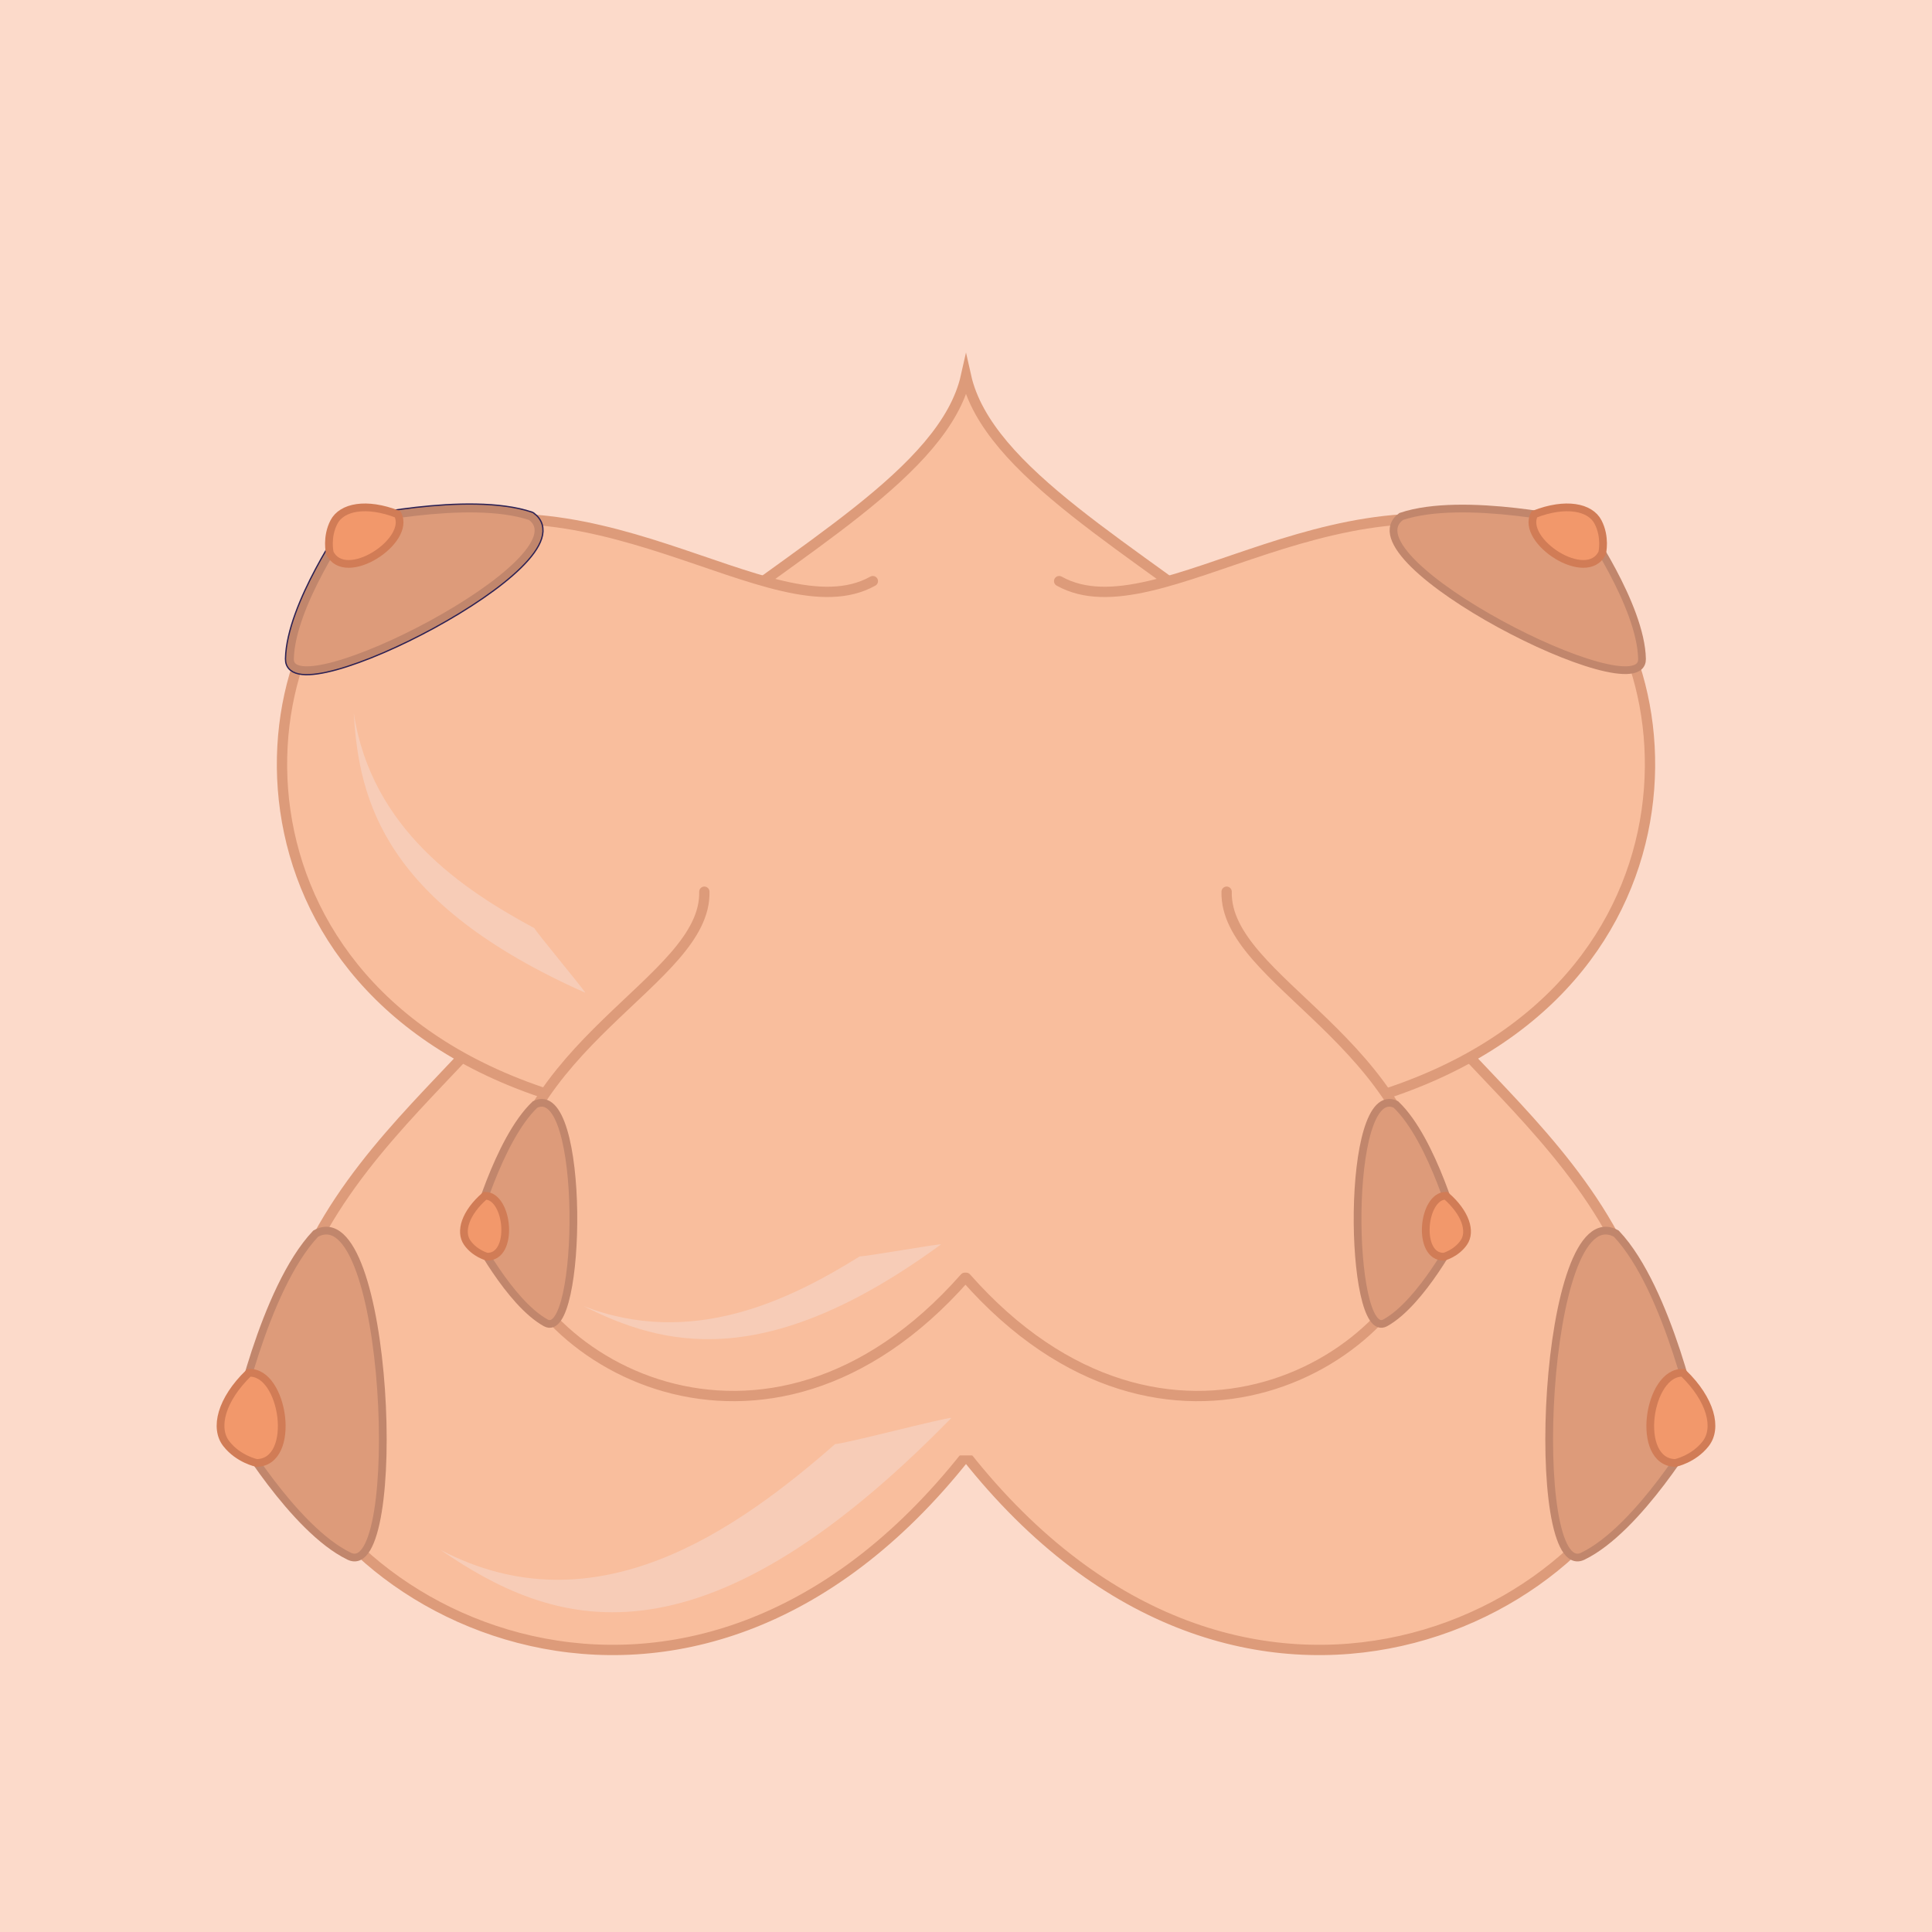<?xml version="1.0" encoding="utf-8"?>
<!-- Generator: Adobe Illustrator 25.2.0, SVG Export Plug-In . SVG Version: 6.00 Build 0)  -->
<svg version="1.1" xmlns="http://www.w3.org/2000/svg" xmlns:xlink="http://www.w3.org/1999/xlink" x="0px" y="0px"
	 viewBox="0 0 750 750" enable-background="new 0 0 750 750" xml:space="preserve">
<g id="Layer_3">
	<rect fill="#FCDACA" width="750" height="750"/>
</g>
<g id="Layer_1">
	<g>
		<path fill="#F9BE9D" stroke="#DD9B7A" stroke-width="4" stroke-linecap="round" stroke-miterlimit="10" d="M375,145.988
			c-16.709,74.573-229.422,119.924-178.24,269.293C235.908,529.531,375,464.764,375,464.764s139.092,64.767,178.24-49.482
			C604.422,265.912,391.709,220.561,375,145.988z"/>
		<g>
			<path fill="#F9BE9D" stroke="#DD9B7A" stroke-width="4" stroke-linecap="round" stroke-miterlimit="10" d="M213.165,351.239
				c4.072,51.582-106.86,92.693-106.86,194.983c15.657,80.799,161.22,155.001,268.779,18.805"/>
			<path fill="#DD9B7A" stroke="#C1866C" stroke-width="3" stroke-miterlimit="10" d="M122.54,478.911
				C102.198,500.444,91,554.63,91,554.63s22.839,39.013,44.554,49.486C157.269,614.588,151.195,462.926,122.54,478.911z"/>
			<path fill="#F2986B" stroke="#D17C56" stroke-width="3" stroke-miterlimit="10" d="M96.608,532.945
				c-10.85,10.507-13.463,21.456-8.762,27.495s11.81,7.491,11.81,7.491C115.464,567.603,110.209,532.146,96.608,532.945z"/>
		</g>
		<g>
			<path fill="#F9BE9D" stroke="#DD9B7A" stroke-width="4" stroke-linecap="round" stroke-miterlimit="10" d="M338.842,225.59
				c-38.986,21.772-111.181-50.419-191.401-13.577c-57.727,41.38-63.492,182.262,82.058,217.561"/>
			
				<path fill="#3E2F66" stroke="#2C2154" stroke-width="4" stroke-linecap="round" stroke-linejoin="round" stroke-miterlimit="10" d="
				M206.076,200.502c-24.213-8.197-70.742,2.536-70.742,2.536s-22.37,31.963-22.762,52.764
				C112.181,276.605,228.933,217.217,206.076,200.502z"/>
			<path fill="#0DD1CB" d="M154.36,199.627c-12.148-4.725-21.676-2.83-24.719,3.031s-1.621,11.96-1.621,11.96
				C133.972,226.897,159.886,210.005,154.36,199.627z"/>
		</g>
		<g>
			<path fill="#DD9B7A" stroke="#C1866C" stroke-width="3" stroke-miterlimit="10" d="M206.076,200.502
				c-24.213-8.197-70.742,2.536-70.742,2.536s-22.37,31.963-22.762,52.764C112.181,276.605,228.933,217.217,206.076,200.502z"/>
			<path fill="#F2986B" stroke="#D17C56" stroke-width="3" stroke-miterlimit="10" d="M154.36,199.627
				c-12.148-4.725-21.676-2.83-24.719,3.031s-1.621,11.96-1.621,11.96C133.972,226.897,159.886,210.005,154.36,199.627z"/>
		</g>
		<g>
			<path fill="#F9BE9D" stroke="#DD9B7A" stroke-width="4" stroke-linecap="round" stroke-miterlimit="10" d="M374.916,565.027
				c107.56,136.196,253.123,61.994,268.779-18.805c0-102.289-110.933-143.4-106.86-194.983"/>
			<path fill="#DD9B7A" stroke="#C1866C" stroke-width="3" stroke-miterlimit="10" d="M627.46,478.911
				C647.802,500.444,659,554.63,659,554.63s-22.839,39.013-44.554,49.486C592.731,614.588,598.805,462.926,627.46,478.911z"/>
			<path fill="#F2986B" stroke="#D17C56" stroke-width="3" stroke-miterlimit="10" d="M653.392,532.945
				c10.85,10.507,13.463,21.456,8.762,27.495s-11.81,7.491-11.81,7.491C634.536,567.603,639.791,532.146,653.392,532.945z"/>
		</g>
		<g>
			<path fill="#F9BE9D" stroke="#DD9B7A" stroke-width="4" stroke-linecap="round" stroke-miterlimit="10" d="M411.158,225.59
				c38.986,21.772,111.181-50.419,191.401-13.577c57.727,41.38,63.492,182.262-82.058,217.561"/>
			<path fill="#DD9B7A" stroke="#C1866C" stroke-width="3" stroke-miterlimit="10" d="M543.924,200.502
				c24.213-8.197,70.742,2.536,70.742,2.536s22.37,31.963,22.762,52.764C637.819,276.605,521.067,217.217,543.924,200.502z"/>
			<path fill="#F2986B" stroke="#D17C56" stroke-width="3" stroke-miterlimit="10" d="M595.64,199.627
				c12.148-4.725,21.676-2.83,24.719,3.031s1.621,11.96,1.621,11.96C616.028,226.897,590.114,210.005,595.64,199.627z"/>
		</g>
		<rect x="284.5" y="421.5" fill="#F9BE9D" width="181" height="143.5"/>
		<g>
			<path fill="#F9BE9D" stroke="#DD9B7A" stroke-width="4" stroke-linecap="round" stroke-miterlimit="10" d="M273.424,346.163
				c0.839,34.872-75.35,58.454-79.122,127.309c7.559,54.966,102.807,110.283,180.232,22.57"/>
			<path fill="#DD9B7A" stroke="#C1866C" stroke-width="3" stroke-miterlimit="10" d="M207.713,428.762
				c-14.487,13.744-24.023,49.806-24.023,49.806s13.935,27.104,28.166,34.954C226.087,521.372,227.591,419.058,207.713,428.762z"/>
			<path fill="#F2986B" stroke="#D17C56" stroke-width="3" stroke-miterlimit="10" d="M188.265,464.178
				c-7.691,6.672-9.854,13.946-6.912,18.185c2.941,4.238,7.674,5.478,7.674,5.478C199.679,488.202,197.45,464.141,188.265,464.178z"
				/>
		</g>
		<g>
			<path fill="#F9BE9D" stroke="#DD9B7A" stroke-width="4" stroke-linecap="round" stroke-miterlimit="10" d="M476.178,346.163
				c-0.839,34.872,75.35,58.454,79.122,127.309c-7.559,54.966-102.807,110.283-180.232,22.57"/>
			<path fill="#DD9B7A" stroke="#C1866C" stroke-width="3" stroke-miterlimit="10" d="M541.889,428.762
				c14.487,13.744,24.023,49.806,24.023,49.806s-13.935,27.104-28.166,34.954C523.515,521.372,522.011,419.058,541.889,428.762z"/>
			<path fill="#F2986B" stroke="#D17C56" stroke-width="3" stroke-miterlimit="10" d="M561.337,464.178
				c7.691,6.672,9.854,13.946,6.912,18.185c-2.941,4.238-7.674,5.478-7.674,5.478C549.923,488.202,552.153,464.141,561.337,464.178z
				"/>
		</g>
	</g>
	<path fill="#F7CCB7" d="M324.263,560.534c-38.144,33.348-93.14,72.78-153.329,41.088c43.128,29.547,99.199,50.378,198.399-51.19
		C367.485,550.11,326.062,560.985,324.263,560.534z"/>
	<path fill="#F7CCB7" d="M333.764,487.713c-26.48,16.462-64.742,35.832-107.335,19.262c30.585,15.323,70.181,26.373,138.904-23.927
		C364.032,482.868,335.032,487.958,333.764,487.713z"/>
	<path fill="#F7CCB7" d="M207.454,360.319c-27.455-14.779-63.295-38.33-70.115-83.521c1.926,34.155,12.044,73.999,89.87,108.583
		C226.718,384.163,207.873,361.541,207.454,360.319z"/>
</g>
</svg>
